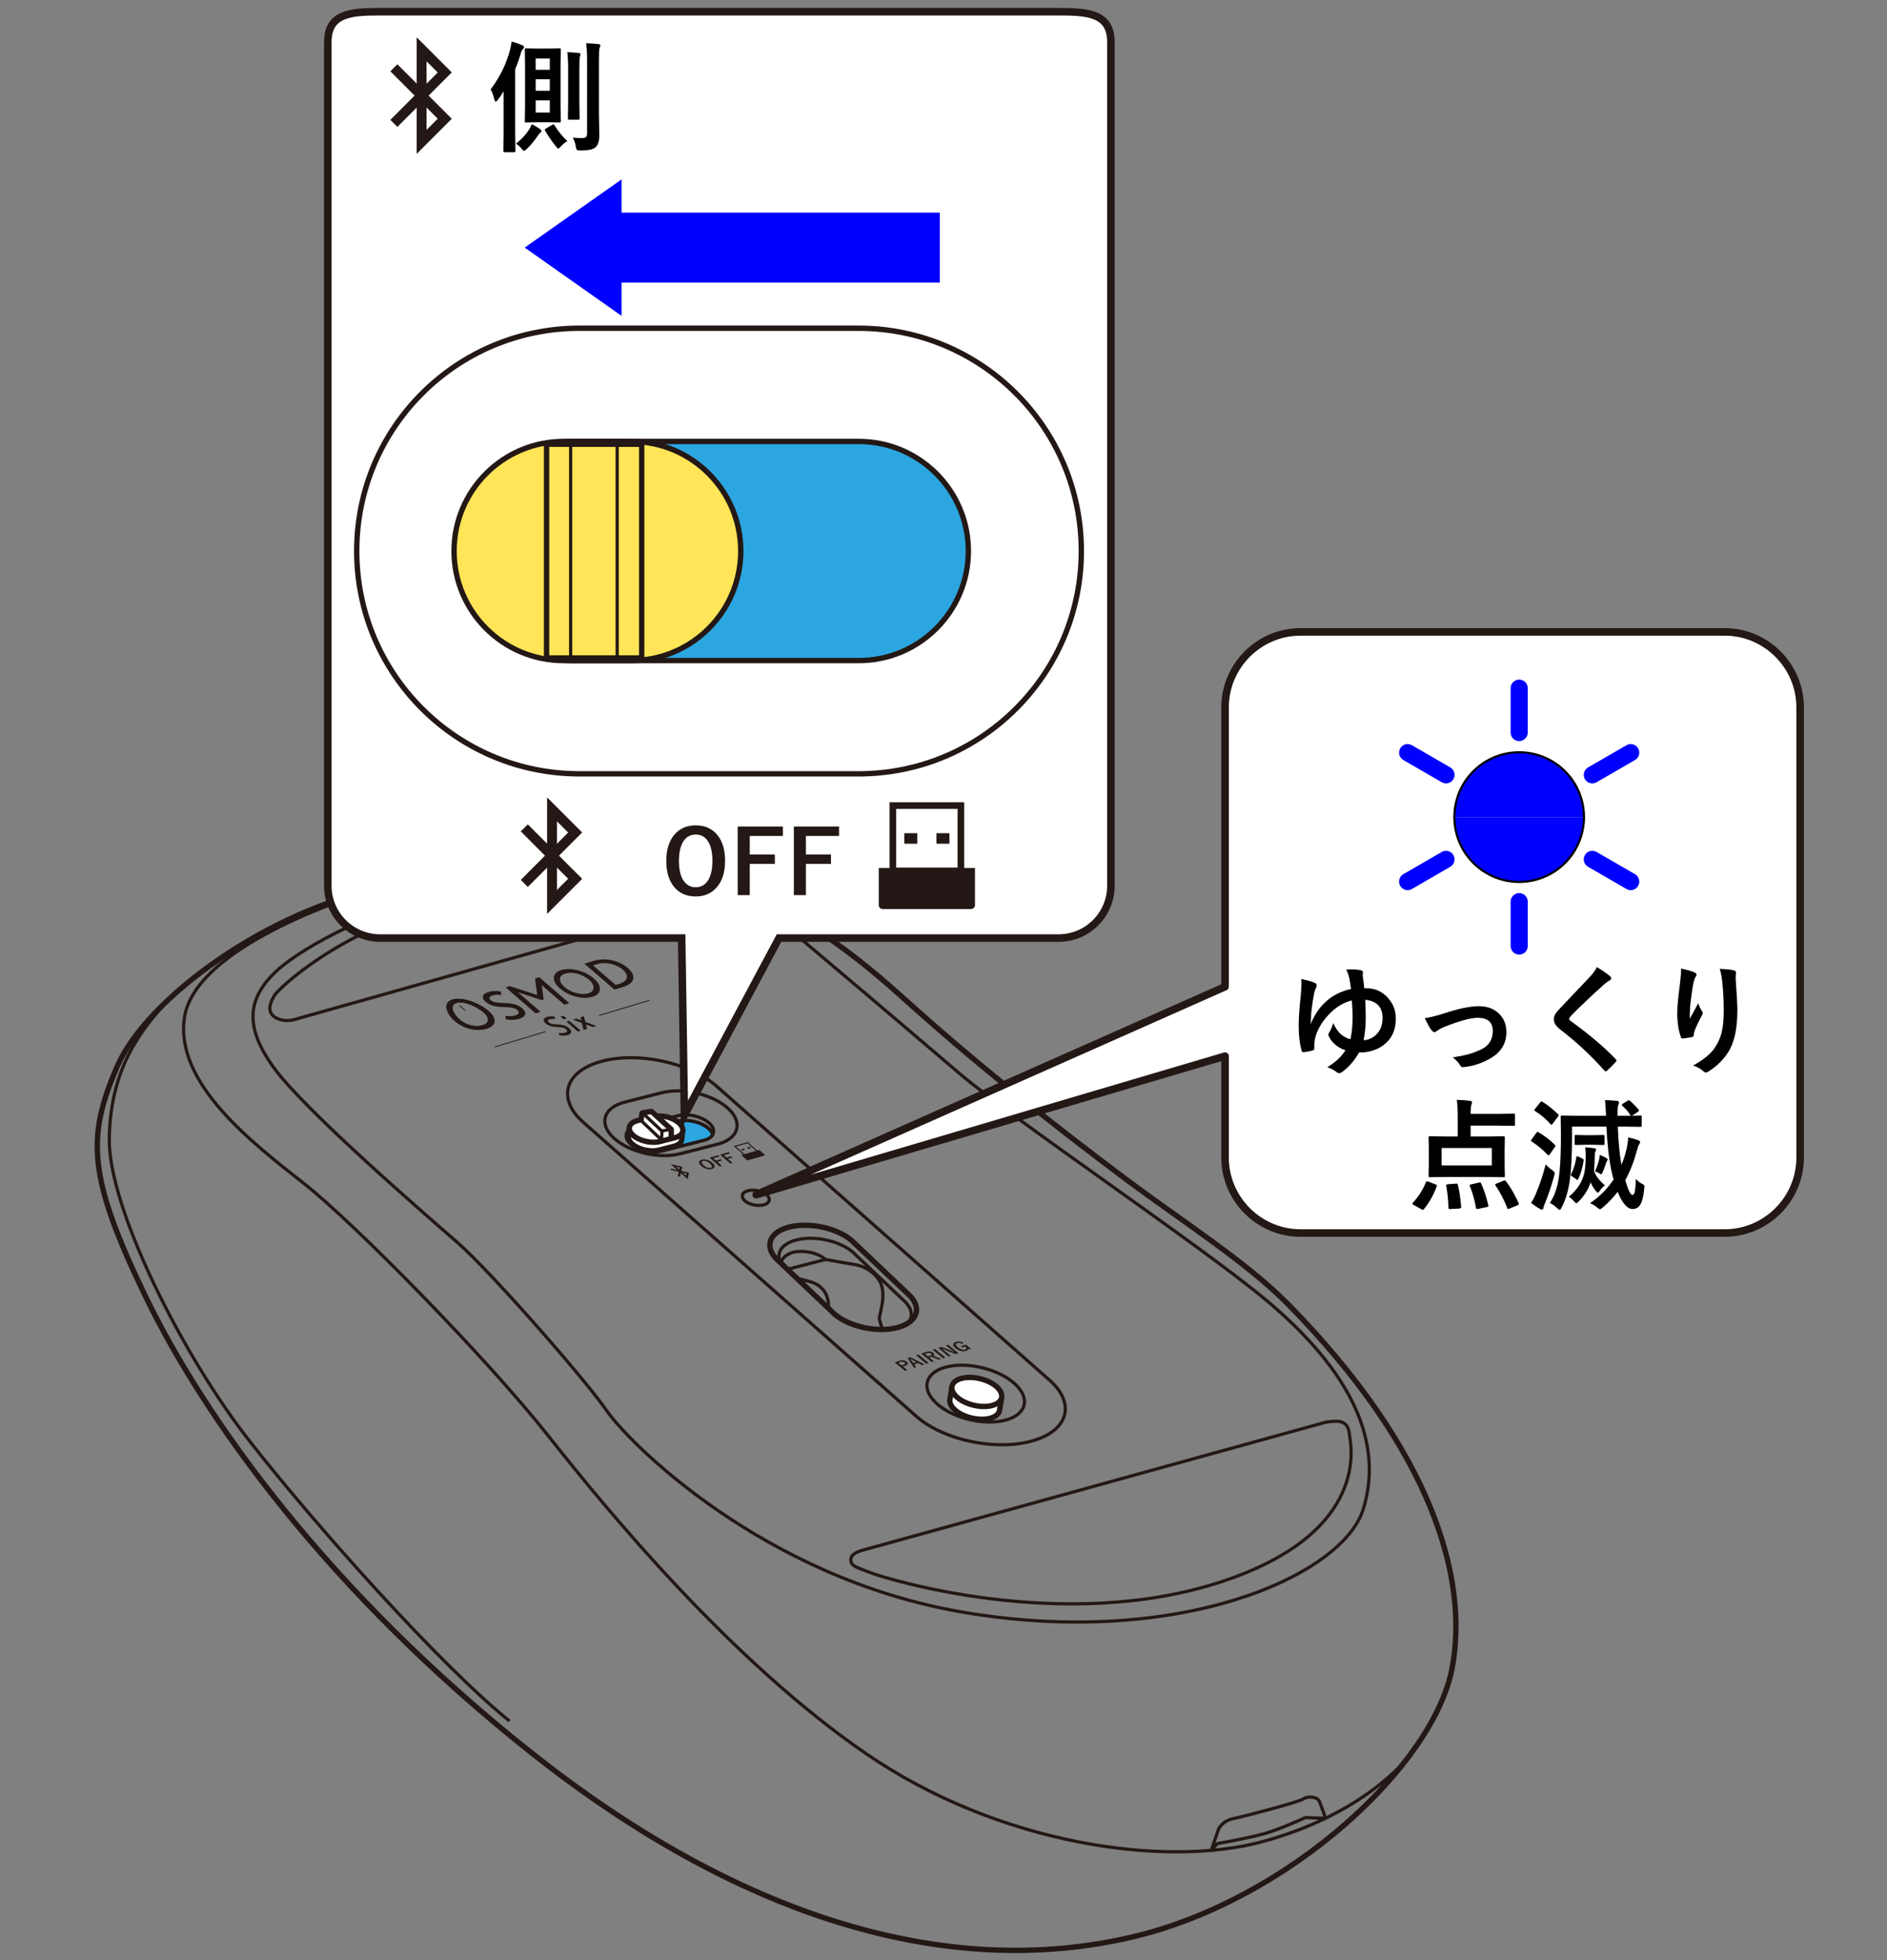 <?xml version="1.0" encoding="UTF-8"?>
<svg xmlns="http://www.w3.org/2000/svg" version="1.1" viewBox="0 0 250 259.641">
  <rect x="0" y="0" width="250" height="259.641" fill="#808080" stroke="none"/>
  <!-- Generator: Adobe Illustrator 28.6.0, SVG Export Plug-In . SVG Version: 1.2.0 Build 709)  -->
  <g>
    <g id="_レイヤー_2" data-name="レイヤー_2">
      <g>
        <g>
          <g>
            <path d="M59.956,132.38c-1.328.4-.873,1.846.287,2.849,1.198,1.036,2.883,1.425,4.198,1.029s1.461-1.337.263-2.373c-1.16-1.003-3.421-1.905-4.748-1.505ZM63.908,135.797c-.906.273-2.128-.002-3.01-.765-.871-.753-1.402-1.891-.408-2.191s2.689.487,3.56,1.241c.882.763.764,1.442-.143,1.715Z" fill="#231815"/>
            <g>
              <path d="M59.956,132.38c-1.328.4-.873,1.846.287,2.849,1.198,1.036,2.883,1.425,4.198,1.029s1.461-1.337.263-2.373c-1.16-1.003-3.421-1.905-4.748-1.505ZM63.908,135.797c-.906.273-2.128-.002-3.01-.765-.871-.753-1.402-1.891-.408-2.191s2.689.487,3.56,1.241c.882.763.764,1.442-.143,1.715Z" fill="#231815"/>
              <path d="M61.624,133.822c-.035.011-.086,0-.114-.024l-.67-.579c-.028-.024-.022-.052.013-.063s.086,0,.114.024l.67.579c.028.024.022.052-.013.063Z" fill="#231815"/>
              <path d="M65.533,138.666c-.028-.024-.022-.052.013-.063l6.606-1.99c.035-.011.086,0,.114.024s.022.052-.013.063l-6.606,1.99c-.035.011-.086,0-.114-.024Z" fill="#231815"/>
            </g>
            <g>
              <path d="M66.869,132.854c-.835-.034-1.441-.023-1.871-.395-.299-.259-.143-.49.231-.603.4-.121.72-.134,1.195-.068l-.092-.493c-.592-.076-1.151-.047-1.629.097-.859.259-.948.793-.36,1.302.757.655,1.702.662,2.673.706.606.027,1.165.075,1.502.366.376.325.221.581-.264.727-.328.099-.844.134-1.291.046l.046.475c.739.127,1.321.072,1.806-.074.8-.241,1.066-.791.352-1.408-.664-.574-1.53-.65-2.298-.679Z" fill="#231815"/>
              <path d="M78.642,127.269l-1.22.367,3.975,3.438,1.161-.35c1.639-.494,1.723-1.56.618-2.516-1.084-.937-2.901-1.431-4.534-.939ZM81.99,130.324l-.426.128-2.995-2.59.551-.166c1.148-.346,2.569.02,3.381.721.741.64.906,1.479-.51,1.906Z" fill="#231815"/>
              <path d="M71.164,131.789l-3.617-1.177-.557.168,3.975,3.438.656-.198-2.881-2.491c-.065-.057-.144-.109-.155-.118.018.007.099.04.147.051l3.024,1,.138-.041.138-.041-.255-1.835c.004-.027-.012-.079-.016-.09.011.009.063.07.128.126l2.881,2.491.656-.198-3.975-3.438-.557.168.271,2.185Z" fill="#231815"/>
              <path d="M74.37,128.48c-1.255.378-1.338,1.444-.178,2.447,1.198,1.036,3.04,1.478,4.284,1.103s1.376-1.411.178-2.447c-1.16-1.003-3.029-1.481-4.284-1.103ZM77.942,131.569c-.857.258-2.249-.065-3.131-.828-.871-.753-.847-1.516.093-1.8s2.26.075,3.131.828c.882.763.764,1.541-.093,1.799Z" fill="#231815"/>
            </g>
            <g>
              <path d="M75.223,137.087c-.299.09-.664.119-1.136.026l-.052-.314c.286.064.61.047.812-.014.299-.09.384-.257.131-.476-.227-.197-.583-.235-.966-.261-.615-.042-1.212-.058-1.722-.499-.396-.343-.367-.694.163-.853.295-.089.646-.101,1.023-.043l.083.326c-.303-.05-.504-.045-.751.029-.23.069-.318.22-.116.394.29.251.672.251,1.201.284.486.029,1.036.09,1.483.477.481.416.34.775-.153.923Z" fill="#231815"/>
              <path d="M74.682,135.012l-.422-.365.384-.116.422.365-.384.116ZM76.557,136.633l-1.526-1.32.384-.116,1.526,1.32-.384.116Z" fill="#231815"/>
              <path d="M78.549,136.033l-.79-.292c-.054-.018-.126-.048-.137-.053,0,.004.027.056.028.086l.124.493-.469.141-.218-.914-1.191-.441.469-.141.515.191c.05.019.133.054.133.054,0,0-.023-.057-.028-.09l-.079-.318.457-.138.182.737,1.474.544-.469.141Z" fill="#231815"/>
            </g>
          </g>
          <path d="M86.074,132.478c-.028-.024-.079-.035-.114-.024l-6.606,1.99c-.035.011-.041.039-.013.063s.079.035.114.024l6.606-1.99c.035-.011.041-.039.013-.063Z" fill="#231815"/>
        </g>
        <g>
          <path d="M118.536,180.443l.594-.196c.4-.132.731-.091.992.123.136.112.18.216.131.313-.044.086-.16.16-.346.221l-.284.094.575.471-.292.097-1.37-1.123ZM119.007,180.492l.438.359.275-.091c.221-.073.257-.17.109-.292-.144-.118-.322-.141-.536-.071l-.286.094Z" fill="#231815"/>
          <path d="M120.599,179.761l1.888.951-.306.101-.546-.283-.516.171.258.378-.277.092-.854-1.293.353-.117ZM121.407,180.403l-.376-.195c-.052-.028-.197-.109-.437-.244l-.019.006c.092.117.17.22.232.309l.188.259.412-.136Z" fill="#231815"/>
          <path d="M121.663,179.409l1.37,1.123-.295.098-1.37-1.123.295-.098Z" fill="#231815"/>
          <path d="M122.066,179.277l.604-.2c.397-.131.72-.095.968.108.091.075.135.148.132.22-.002.063-.041.122-.117.175l1.038.404-.314.104-.955-.391-.074.027-.238.079.612.502-.286.094-1.37-1.123ZM122.53,179.328l.403.33.293-.097c.219-.072.261-.165.124-.277-.132-.108-.303-.127-.514-.057l-.306.101Z" fill="#231815"/>
          <path d="M123.877,178.678l1.37,1.123-.295.098-1.37-1.123.295-.098Z" fill="#231815"/>
          <path d="M125.595,178.111l1.37,1.123-.358.118-1.113-.444c-.239-.096-.471-.193-.694-.291l-.03.01c.162.121.332.255.51.401l.664.544-.269.089-1.37-1.123.44-.145.956.382c.241.099.472.203.693.311l.03-.01c-.2-.148-.375-.283-.523-.404l-.575-.471.269-.089Z" fill="#231815"/>
          <path d="M127.664,177.862l-.229.139c-.225-.135-.432-.171-.622-.108-.141.046-.199.123-.174.23.023.097.114.212.274.343.182.149.362.247.54.294.15.039.286.038.408-.002.221-.073.222-.216.003-.429l-.393.13-.184-.151.666-.22.722.591-.195.064-.232-.152c.029.076.019.144-.029.204-.042.051-.11.092-.205.123-.229.076-.476.077-.741.005-.239-.065-.462-.182-.67-.353-.237-.195-.343-.37-.318-.526.022-.132.135-.232.339-.299.182-.06.372-.075.569-.045.164.025.32.08.47.163Z" fill="#231815"/>
        </g>
        <path d="M51.015,117.498c-15.523,3.007-31.63,14.772-35.515,23.812-3.982,9.265-3.909,14.461,3.738,30.314,7.802,16.173,24.316,39.285,51.273,60.612,26.701,21.124,54.312,30.271,79.599,24.292,20.626-4.877,39.846-22.678,42.279-35.609,2.264-12.036-2.868-28.947-21.674-48.111-5.48-5.584-13.968-10.97-21.344-16.476-10.767-8.036-20.844-16.154-29.626-24.083-16.879-15.239-31.687-21.927-68.73-14.751Z" fill="none" stroke="#231815" stroke-linejoin="round" stroke-width=".709"/>
        <path d="M22.54,132.195c-4.09,4.362-7.918,9.481-8.062,18.607-.144,9.126,9.663,28.699,18.604,40.092,8.941,11.393,25.307,29.726,34.423,37.055" fill="none" stroke="#231815" stroke-linejoin="round" stroke-width=".425"/>
        <path d="M49.999,117.71c-6.463,1.871-24.319,8.355-25.571,17.113-1.251,8.759,9.116,16.623,15.908,21.986,6.792,5.362,24.309,23.237,32.353,33.425,8.044,10.188,24.309,29.85,42.005,42.005,17.696,12.155,39.73,15.142,52.498,11.702,13.241-3.567,19-10.638,19.715-11.639" fill="none" stroke="#231815" stroke-linejoin="round" stroke-width=".425"/>
        <path d="M160.471,245.082l.979-2.833s.484-1.088,1.995-1.391,8.646-2.177,9.25-2.6,1.814-.242,2.056.242.861,2.33.861,2.33l-2.674-.093s-3.265,1.512-5.381,2.116c-2.116.605-6.288,1.33-6.288,1.33l-.797.899Z" fill="none" stroke="#231815" stroke-linejoin="round" stroke-width=".425"/>
        <path d="M59.015,118.2c-8.542,1.929-18.649,6.911-22.433,10.457-3.866,3.623-4.235,7.454-.167,12.94,4.21,5.676,19.884,19.221,24.178,22.958,4.322,3.762,16.921,18.113,19.781,22.284,2.86,4.171,20.689,22.184,47.189,26.693,28.718,4.886,50.287-4.886,53.028-13.585,2.741-8.699-1.311-18.113-12.87-27.765-8.763-7.317-33.247-23.714-40.635-30.029-7.388-6.316-19.128-16.251-22.76-19.304-4.638-3.898-12.373-7.404-27.621-6.766-5.028.211-10.765.554-17.691,2.118Z" fill="none" stroke="#231815" stroke-linejoin="round" stroke-width=".425"/>
        <path d="M38.817,135.091l53.59-15.09s.917-.179.917-1.007c0-.544-.492-1.007-2.17-1.297s-19.359-1.553-32.408,1.932c-14.206,3.795-21.896,11.44-22.343,12.155s-1.162,2.056-.089,2.86,2.502.447,2.502.447Z" fill="none" stroke="#231815" stroke-linejoin="round" stroke-width=".425"/>
        <path d="M114.337,205.308l61.25-16.921s1.592-.308,2.205-.027c.753.346.904.817,1.023,1.889s2.819,12.706-16.932,19.23c-21.075,6.962-44.805-.477-46.593-1.192s-2.455-.81-2.558-1.552c-.096-.695.492-1.119,1.605-1.427Z" fill="none" stroke="#231815" stroke-linejoin="round" stroke-width=".425"/>
        <path d="M121.513,187.69l-44.128-38.948c-3.616-3.099-2.652-6.756,2.143-8.125h0c4.794-1.369,11.676.047,15.292,3.146l44.128,38.948c3.616,3.099,2.652,6.756-2.143,8.125h0c-4.794,1.369-11.676-.047-15.292-3.146Z" fill="none" stroke="#231815" stroke-linejoin="round" stroke-width=".425"/>
        <path d="M110.575,174.061l-7.375-7c-1.999-1.714-1.466-3.735,1.185-4.492h0c2.651-.757,6.455.026,8.454,1.739l7.375,7c1.999,1.714,1.466,3.735-1.185,4.492h0c-2.651.757-6.455-.026-8.454-1.739Z" fill="none" stroke="#231815" stroke-linejoin="round" stroke-width=".709"/>
        <path d="M103.414,167.267c-.625-1.243.079-2.464,1.939-2.995h0c2.392-.683,5.826.023,7.63,1.57l6.656,6.318c1.242,1.065,1.401,2.261.599,3.126" fill="none" stroke="#231815" stroke-linejoin="round" stroke-width=".425"/>
        <path d="M98.699,159.058h0c-.594-.509-.435-1.109.352-1.334h0c.787-.225,1.917.008,2.511.517h0c.594.509.435,1.109-.352,1.334h0c-.787.225-1.917-.008-2.511-.517Z" fill="none" stroke="#231815" stroke-linejoin="round" stroke-width=".425"/>
        <path d="M123.992,185.799h0c-2.06-1.959-1.373-4.11,1.528-4.778h0c2.901-.668,6.96.388,9.02,2.347h0c2.06,1.959,1.373,4.11-1.528,4.778h0c-2.901.668-6.96-.388-9.02-2.347Z" fill="none" stroke="#231815" stroke-linejoin="round" stroke-width=".425"/>
        <path d="M132.712,185.044l-.29,1.787c-.114.476-.581.867-1.364,1.047h0c-1.485.342-3.563-.199-4.618-1.202h0c-.515-.49-.695-1.003-.571-1.439l.266-1.664" fill="#fff" stroke="#231815" stroke-linejoin="round" stroke-width=".709"/>
        <path d="M126.712,184.984h0c-1.055-1.003-.703-2.104.782-2.446h0c1.485-.342,3.563.199,4.618,1.202h0c1.055,1.003.703,2.104-.782,2.446h0c-1.485.342-3.563-.199-4.618-1.202Z" fill="#fff" stroke="#231815" stroke-linejoin="round" stroke-width=".709"/>
        <path d="M104.506,168.07l4.856-1.251,4.034.705c1.73.354,2.729,1.41,3.175,2.214s.506,1.966.268,3.158l-.357,1.758.387,1.341" fill="none" stroke="#231815" stroke-linejoin="round" stroke-width=".425"/>
        <path d="M105.535,169.277l1.831.491c1.996.566,2.541,2.324,2.358,3.486" fill="none" stroke="#231815" stroke-linejoin="round" stroke-width=".425"/>
        <path d="M109.362,166.818c-1.195-1.092-3.366-1.221-4.29-.953s-1.519.864-1.549,1.281" fill="none" stroke="#231815" stroke-linejoin="round" stroke-width=".425"/>
        <path d="M83.503,151.432h0c-.955-.894-.637-1.902.707-2.241l5.607-1.418c1.344-.339,3.225.115,4.18,1.008h0c.955.894.637,1.902-.707,2.241l-5.607,1.418c-1.344.339-3.225-.115-4.18-1.008Z" fill="none" stroke="#231815" stroke-linejoin="round" stroke-width=".425"/>
        <path d="M84.176,149.944l5.607-1.418c1.344-.339,3.225.115,4.18,1.008h0c.263.247.43.502.505.749" fill="none" stroke="#231815" stroke-linejoin="round" stroke-width=".425"/>
        <path d="M81.286,150.698h0c-2.011-1.881-1.341-4.005,1.488-4.719l4.924-1.255c2.829-.714,6.789.241,8.8,2.123h0c2.011,1.881,1.341,4.005-1.488,4.719l-4.924,1.255c-2.829.714-6.789-.241-8.8-2.123Z" fill="none" stroke="#231815" stroke-linejoin="round" stroke-width=".425"/>
        <path d="M87.667,152.441l5.607-1.418c.606-.153.99-.445,1.156-.798l-.098-.185c-.091-.169-.225-.34-.403-.506h0c-.955-.894-2.836-1.347-4.18-1.008l-5.607,1.418c-.587.148-.972.426-1.147.764.078.24.236.487.491.726.955.894,2.836,1.347,4.18,1.008Z" fill="#2ca6e0" stroke="#231815" stroke-linejoin="round" stroke-width=".425"/>
        <g>
          <path d="M90.456,149.52l-.116,1.262c.019.463-.356.867-1.072,1.048l-1.994.508c-1.146.289-2.75-.098-3.564-.86h0c-.326-.305-.478-.626-.47-.92l.164-1.342" fill="#fff" stroke="#231815" stroke-linejoin="round" stroke-width=".709"/>
          <path d="M87.017,147.832c1.086-.109,2.272.281,2.985.948h0c.814.762.543,1.622-.603,1.911l-1.994.508c-1.146.289-2.75-.098-3.564-.86h0c-.814-.762-.543-1.622.603-1.911l.494-.126.13-.89,1.229-.207.72.626Z" fill="#fff" stroke="#231815" stroke-linejoin="round" stroke-width=".709"/>
          <polyline points="87.022 147.858 88.927 149.582 88.922 150.812" fill="none" stroke="#231815" stroke-linejoin="round" stroke-width=".709"/>
          <polyline points="84.843 148.326 87.644 150.992 87.699 149.819 85.103 147.383" fill="none" stroke="#231815" stroke-linejoin="round" stroke-width=".425"/>
          <line x1="87.674" y1="149.809" x2="88.889" y2="149.555" fill="none" stroke="#231815" stroke-linejoin="round" stroke-width=".425"/>
        </g>
        <g>
          <g id="Bug">
            <path id="Bug-2" data-name="Bug" d="M89.555,154.522l.494.112-.061.271-.432-.383h0ZM90.878,155.696l.062-.272-.493-.112.432.383h0ZM89.92,155.194l-1.069-.243.039-.17.851.193-.892-.792,1.546.35-.127.562,1.021.231-.193.85-.892-.792-.106.468-.309-.07.132-.588h0Z" fill="#231815" fill-rule="evenodd"/>
          </g>
          <g>
            <path d="M100.332,152.388l-1.266-1.123-1.851.532,1.266,1.123-.267.077.721.639c.039.035.117.05.173.034l2.18-.627c.056-.016.07-.058.03-.093l-.721-.639-.267.077ZM97.508,151.863l1.521-.437,1.132,1.004-1.521.437-1.132-1.004Z" fill="#231815"/>
            <polygon points="98.38 152.4 98.703 152.307 98.5 152.127 98.177 152.22 98.38 152.4" fill="#231815"/>
            <polygon points="99.176 152.171 99.498 152.079 99.295 151.899 98.973 151.991 99.176 152.171" fill="#231815"/>
          </g>
          <g>
            <path d="M92.961,153.61c.237-.068.488-.061.754.02.237.073.457.199.657.377.23.204.331.383.302.536-.023.13-.138.225-.344.284-.237.068-.489.061-.754-.021-.237-.073-.456-.199-.657-.376-.23-.204-.331-.383-.302-.537.024-.13.139-.224.344-.283ZM93.138,153.768c-.138.04-.195.112-.172.219.021.098.109.215.264.352.176.156.351.261.527.315.146.045.278.05.397.016.137-.039.193-.112.169-.219-.022-.097-.11-.214-.264-.351-.177-.157-.352-.262-.526-.316-.145-.045-.277-.05-.396-.016Z" fill="#231815"/>
            <path d="M95.145,153.009l.182.162-.822.236.356.316.622-.179.182.162-.622.179.602.534-.298.086-1.323-1.174,1.12-.322Z" fill="#231815"/>
            <path d="M96.535,152.609l.182.162-.822.236.356.316.622-.179.182.162-.622.179.602.534-.298.086-1.323-1.174,1.12-.322Z" fill="#231815"/>
          </g>
        </g>
      </g>
    </g>
    <g id="_レイヤー_1" data-name="レイヤー_1">
      <path d="M228.492,83.694h-56.19c-5.5,0-10,4.5-10,10v36.996l-62.121,27.551,62.121-18.36v13.432c0,5.5,4.5,10,10,10h56.19c5.5,0,10-4.5,10-10v-59.619c0-5.5-4.5-10-10-10Z" fill="#fff" stroke="#231815" stroke-linecap="round" stroke-linejoin="round"/>
      <path d="M140.245,1.551H50.364c-3.83,0-6.934.183-6.934,4.01v79.239s0,21.46,0,21.46v11.057c0,3.825,3.105,6.928,6.934,6.928h39.948s.365,23.466.365,23.466l12.53-23.466h37.038c3.83,0,6.934-3.102,6.934-6.928V5.561c0-3.827-3.105-4.01-6.934-4.01Z" fill="#fff" stroke="#231815" stroke-miterlimit="10"/>
      <polygon points="69.515 32.794 82.349 41.838 82.349 37.432 124.513 37.432 124.513 28.157 82.349 28.157 82.349 23.759 69.515 32.794" fill="blue"/>
      <path d="M64.999,11.841c1.219-1.604,2.083-3.37,2.594-5.297.088-.401.151-.747.188-1.039.484.125.95.284,1.398.477.172.089.258.18.258.273,0,.062-.06.154-.18.273-.109.109-.206.328-.289.656-.208.693-.448,1.365-.719,2.016v8.352l.031,2.43c0,.083-.011.135-.031.156-.021.016-.068.023-.141.023h-1.258c-.104,0-.156-.06-.156-.18l.031-2.43v-5.469c-.24.401-.495.784-.766,1.148-.115.151-.206.227-.273.227-.078,0-.144-.096-.195-.289-.146-.599-.31-1.042-.492-1.328ZM70.452,16.45c.344.162.706.375,1.086.641.13.083.195.172.195.266,0,.068-.042.138-.125.211-.125.089-.242.222-.352.398-.479.708-.972,1.299-1.477,1.773-.177.161-.294.242-.352.242-.068,0-.18-.102-.336-.305-.188-.229-.427-.448-.719-.656.739-.583,1.331-1.227,1.773-1.93.088-.135.19-.349.305-.641ZM72.694,6.435l1.422-.031c.088,0,.141.011.156.031.016.021.023.068.023.141l-.031,2.133v5.211l.031,2.125c0,.083-.009.134-.027.152-.019.019-.069.027-.152.027l-1.422-.031h-1.562l-1.422.031c-.089,0-.141-.01-.156-.031-.016-.021-.023-.07-.023-.148l.031-2.125v-5.211l-.031-2.133c0-.083.01-.133.031-.148.021-.016.07-.023.148-.023l1.422.031h1.562ZM70.967,7.747v1.5h1.875v-1.5h-1.875ZM70.967,12.028h1.875v-1.531h-1.875v1.531ZM72.842,14.911v-1.617h-1.875v1.617h1.875ZM73.459,16.591c.51.828,1.083,1.526,1.719,2.094-.271.141-.56.375-.867.703-.177.192-.294.289-.352.289-.058,0-.164-.102-.32-.305-.558-.692-1.034-1.385-1.43-2.078-.026-.047-.039-.083-.039-.109,0-.047.062-.106.188-.18l.781-.461c.088-.052.151-.078.188-.078.047,0,.091.042.133.125ZM75.163,6.911c.526.021,1.034.058,1.523.109.151.016.227.076.227.18,0,.011-.031.128-.094.352-.042.151-.062.722-.062,1.711v4.336l.031,2.078c0,.083-.009.134-.027.152-.019.019-.066.027-.145.027h-1.188c-.089,0-.144-.01-.164-.031-.016-.021-.023-.07-.023-.148l.031-2.078v-4.32c0-.995-.037-1.784-.109-2.367ZM75.874,18.239c.521.031.948.047,1.281.047.239,0,.403-.047.492-.141.088-.088.133-.245.133-.469V7.997c0-.953-.042-1.711-.125-2.273.521.016,1.07.055,1.648.117.161.016.242.073.242.172,0,.052-.039.164-.117.336-.052.162-.078.701-.078,1.617v6.82l.047,3.195c0,.781-.198,1.315-.594,1.602-.323.234-.958.352-1.906.352-.266,0-.422-.026-.469-.078-.047-.042-.094-.18-.141-.414-.058-.448-.195-.849-.414-1.203Z"/>
      <g>
        <g id="ARC">
          <path d="M209.854,108.225c0-4.742-3.844-8.586-8.586-8.586s-8.586,3.844-8.586,8.586" fill="blue" stroke="#040000" stroke-linecap="round" stroke-linejoin="round" stroke-width=".283"/>
        </g>
        <g id="ARC-2" data-name="ARC">
          <path d="M192.682,108.225c0,4.742,3.844,8.586,8.586,8.586s8.586-3.844,8.586-8.586" fill="blue" stroke="#040000" stroke-linecap="round" stroke-linejoin="round" stroke-width=".283"/>
        </g>
      </g>
      <g>
        <path d="M178.988,130.996c-.058-.479-.133-.966-.227-1.461-.125-.495-.263-.862-.414-1.102.292-.026.56-.039.805-.039.354,0,.706.031,1.055.094.245.042.367.144.367.305l-.039.375v.055c.099.641.169,1.195.211,1.664h.258c1.167,0,2.136.438,2.906,1.312.677.761,1.016,1.667,1.016,2.719,0,1.526-.55,2.698-1.648,3.516-.406.312-.894.555-1.461.727-.5.156-.989.234-1.469.234h-.289c-.62,1.099-1.372,1.963-2.258,2.594-.141.104-.269.156-.383.156-.099,0-.206-.047-.32-.141-.401-.302-.817-.521-1.25-.656,1.062-.635,1.864-1.383,2.406-2.242-.552-.182-1.016-.442-1.391-.781-.37-.333-.644-.695-.82-1.086-.042-.109-.062-.18-.062-.211,0-.057.036-.143.109-.258.224-.354.406-.776.547-1.266.292.651.628,1.144,1.008,1.477.422.349.844.568,1.266.656.192-.817.289-1.805.289-2.961,0-.646-.034-1.367-.102-2.164-.984.219-1.933.769-2.844,1.648-.864.865-1.479,1.784-1.844,2.758-.192.531-.289,1.05-.289,1.555,0,.136.005.266.016.391.011.146-.091.242-.305.289-.146.052-.519.123-1.117.211-.161,0-.258-.086-.289-.258-.245-.922-.367-1.981-.367-3.18,0-1.031.091-2.388.273-4.07.062-.745.094-1.255.094-1.531,0-.312-.016-.531-.047-.656.896.177,1.508.352,1.836.523.151.058.227.159.227.305,0,.062-.021.159-.062.289-.114.208-.195.417-.242.625-.161.802-.289,1.602-.383,2.398-.052.589-.089,1.203-.109,1.844.516-1.266,1.188-2.263,2.016-2.992.933-.844,2.042-1.398,3.328-1.664ZM180.652,137.777c.516-.021.989-.195,1.422-.523.729-.557,1.094-1.364,1.094-2.422,0-1.448-.766-2.252-2.297-2.414.047,1,.07,1.779.07,2.336,0,1.12-.097,2.128-.289,3.023Z"/>
        <path d="M188.762,134.863c.708-.109,1.539-.315,2.492-.617,1.958-.651,3.516-.977,4.672-.977s2.083.362,2.766,1.086c.589.625.883,1.404.883,2.336,0,1.573-.763,2.769-2.289,3.586-1.042.578-2.144.93-3.305,1.055-.062.01-.117.016-.164.016-.156,0-.278-.081-.367-.242-.203-.364-.528-.716-.977-1.055.901-.141,1.625-.289,2.172-.445s1.109-.375,1.688-.656c.958-.505,1.438-1.299,1.438-2.383,0-1.172-.661-1.758-1.984-1.758-.958,0-2.469.414-4.531,1.242-.359.162-.656.328-.891.5-.125.104-.231.156-.32.156-.12,0-.258-.096-.414-.289-.192-.239-.481-.758-.867-1.555Z"/>
        <path d="M211.566,128.098c.734.433,1.323.839,1.766,1.219.083.068.125.151.125.25,0,.141-.075.242-.227.305-.25.13-.505.318-.766.562-1.755,1.573-3.211,2.958-4.367,4.156-.141.172-.211.289-.211.352,0,.083.07.18.211.289,2.448,1.771,4.433,3.451,5.953,5.039.073.094.109.164.109.211,0,.052-.036.115-.109.188-.427.463-.797.833-1.109,1.109-.099.083-.172.125-.219.125s-.112-.047-.195-.141c-1.786-2.005-3.727-3.807-5.82-5.406-.567-.432-.852-.883-.852-1.352,0-.255.078-.502.234-.742.099-.156.281-.377.547-.664.411-.438,1.133-1.198,2.164-2.281.797-.828,1.433-1.5,1.906-2.016.396-.427.683-.828.859-1.203Z"/>
        <path d="M222.723,128.293c.786.156,1.367.32,1.742.492.203.078.305.185.305.32,0,.083-.036.169-.109.258-.099.115-.195.365-.289.75-.146.703-.294,1.722-.445,3.055-.042.703-.062,1.156-.062,1.359,0,.141.003.276.008.406.386-.688.758-1.372,1.117-2.055.12.391.286.737.5,1.039.062.078.094.164.094.258,0,.109-.052.242-.156.398-.5.953-.815,1.636-.945,2.047-.036.109-.065.271-.086.484,0,.136-.067.219-.203.25-.198.052-.625.117-1.281.195-.104.016-.18-.055-.227-.211-.317-.859-.477-1.94-.477-3.242,0-.688.128-2.016.383-3.984.089-.745.133-1.352.133-1.82ZM227.84,128.324c.901.042,1.511.104,1.828.188.219.058.328.156.328.297,0,.037-.003.083-.008.141-.026.146-.039.391-.039.734.151,2.016.227,3.391.227,4.125,0,2.448-.406,4.3-1.219,5.555-.625,1-1.505,1.859-2.641,2.578-.104.073-.211.109-.32.109-.104,0-.216-.06-.336-.18-.401-.349-.854-.594-1.359-.734,1.266-.703,2.175-1.417,2.727-2.141.511-.698.864-1.445,1.062-2.242.188-.755.281-1.711.281-2.867,0-1.375-.065-2.648-.195-3.82-.067-.667-.18-1.247-.336-1.742Z"/>
        <path d="M188.91,156.598c.031-.094.073-.141.125-.141.036,0,.106.019.211.055l.922.352c.136.058.203.109.203.156,0,.021-.008.055-.023.102-.401,1.115-.961,2.117-1.68,3.008-.047.073-.097.109-.148.109-.058,0-.125-.026-.203-.078l-1.008-.555c-.125-.073-.188-.133-.188-.18,0-.031.023-.073.07-.125.75-.817,1.323-1.719,1.719-2.703ZM193.004,145.676c.739.021,1.331.065,1.773.133.161.016.242.068.242.156,0,.099-.021.206-.062.32-.078.151-.117.526-.117,1.125v.125h3.617l2.086-.031c.083,0,.133.011.148.031.016.021.023.07.023.148v1.281c0,.104-.058.156-.172.156l-2.086-.031h-3.617v1.438h2.133l2.219-.031c.12,0,.18.052.18.156l-.031,1.445v2.219l.031,1.422c0,.083-.009.134-.027.152-.019.019-.069.027-.152.027l-2.219-.031h-5.312l-2.219.031c-.089,0-.141-.01-.156-.031-.016-.021-.023-.07-.023-.148l.031-1.422v-2.219l-.031-1.445c0-.104.06-.156.18-.156l2.219.031h1.469v-2.781c0-.734-.042-1.424-.125-2.07ZM190.988,152.051v2.312h6.656v-2.312h-6.656ZM192.871,156.77c.052-.005.086-.008.102-.008.094,0,.151.06.172.18.192.74.339,1.701.438,2.883v.062c0,.109-.075.169-.227.18l-1.188.062c-.042.005-.078.008-.109.008-.109,0-.164-.055-.164-.164-.016-.969-.112-1.935-.289-2.898-.005-.031-.008-.057-.008-.078,0-.083.078-.133.234-.148l1.039-.078ZM196.238,156.77c.386.859.698,1.81.938,2.852.011.047.016.081.016.102,0,.067-.067.117-.203.148l-1.141.242c-.083.01-.138.016-.164.016-.073,0-.12-.05-.141-.148-.161-.989-.433-1.953-.812-2.891-.021-.047-.031-.081-.031-.102,0-.052.075-.094.227-.125l1.023-.234c.058-.016.102-.023.133-.023.058,0,.109.055.156.164ZM199.512,156.449c.609.787,1.169,1.753,1.68,2.898.026.057.039.099.039.125,0,.052-.06.106-.18.164l-1.07.445c-.104.031-.167.047-.188.047-.042,0-.075-.037-.102-.109-.37-.995-.888-1.997-1.555-3.008-.031-.042-.047-.078-.047-.109,0-.047.065-.096.195-.148l.875-.352c.104-.042.172-.062.203-.062.047,0,.097.037.148.109Z"/>
        <path d="M203.84,149.973c.808.474,1.523,1.023,2.148,1.648.062.062.094.109.094.141,0,.037-.034.097-.102.18l-.656.953c-.052.083-.104.125-.156.125-.036,0-.081-.023-.133-.07-.589-.641-1.292-1.224-2.109-1.75-.067-.047-.102-.086-.102-.117s.034-.094.102-.188l.609-.844c.062-.088.117-.133.164-.133.031,0,.078.019.141.055ZM202.848,159.301c.229-.338.438-.729.625-1.172.521-1.224.958-2.531,1.312-3.922.177.229.448.477.812.742.25.172.375.315.375.43,0,.052-.023.175-.07.367-.333,1.234-.737,2.44-1.211,3.617-.125.281-.195.487-.211.617-.021.151-.081.227-.18.227-.094,0-.183-.026-.266-.078-.401-.224-.797-.5-1.188-.828ZM204.363,145.942c.683.417,1.367.958,2.055,1.625.062.052.094.097.094.133,0,.047-.036.115-.109.203l-.695.93c-.062.099-.12.148-.172.148-.036,0-.078-.031-.125-.094-.604-.682-1.278-1.255-2.023-1.719-.073-.042-.109-.083-.109-.125,0-.036.031-.096.094-.18l.672-.844c.078-.088.141-.133.188-.133.031,0,.075.019.133.055ZM215.949,145.809c.396.333.769.714,1.117,1.141.052.062.078.109.078.141,0,.047-.052.107-.156.18l-.656.43-.125.078,1.133-.031c.078,0,.125.011.141.031.016.026.023.078.023.156v1.141c0,.115-.055.172-.164.172l-2.219-.031h-.789c.083,2.021.245,3.706.484,5.055.25-.573.469-1.234.656-1.984.146-.646.224-1.195.234-1.648.489.109.922.232,1.297.367.192.068.289.154.289.258,0,.089-.042.19-.125.305-.094.12-.2.414-.32.883-.38,1.417-.888,2.706-1.523,3.867.38,1.302.695,1.953.945,1.953.161,0,.276-.192.344-.578.047-.292.089-.812.125-1.562.208.255.453.464.734.625.177.089.284.151.32.188.047.047.07.117.07.211,0,.037-.008.128-.023.273-.104,1.078-.3,1.817-.586,2.219-.229.323-.552.484-.969.484-.688,0-1.344-.758-1.969-2.273-.589.766-1.25,1.458-1.984,2.078-.183.151-.3.227-.352.227-.062,0-.19-.081-.383-.242-.297-.245-.612-.433-.945-.562,1.271-.864,2.312-1.909,3.125-3.133-.484-1.672-.8-4.008-.945-7.008h-4.562v1.07c0,2.448-.081,4.305-.242,5.57-.161,1.589-.544,2.953-1.148,4.094-.094.192-.18.289-.258.289-.058,0-.169-.076-.336-.227-.266-.281-.586-.511-.961-.688.688-.969,1.12-2.354,1.297-4.156.12-1.188.18-2.815.18-4.883l-.031-2.344c0-.094.011-.151.031-.172.021-.016.07-.023.148-.023l2.25.031h3.586c-.058-1.083-.106-1.776-.148-2.078.526.016,1.06.052,1.602.109.172.037.258.102.258.195s-.031.216-.094.367c-.067.141-.102.534-.102,1.18v.227h1.781c-.036-.016-.07-.052-.102-.109-.266-.432-.612-.833-1.039-1.203-.058-.042-.086-.081-.086-.117,0-.047.044-.099.133-.156l.641-.398c.078-.047.136-.07.172-.07s.086.029.148.086ZM207.855,158.496c.958-.776,1.604-1.692,1.938-2.75.192-.578.289-1.442.289-2.594,0-.542-.023-.94-.07-1.195.411.026.817.068,1.219.125.151.031.227.091.227.18,0,.042-.031.125-.094.25-.058.109-.086.344-.086.703,0,.526-.031,1.156-.094,1.891.219.63.698,1.261,1.438,1.891-.286.229-.511.469-.672.719-.109.172-.195.258-.258.258-.047,0-.136-.075-.266-.227-.281-.344-.511-.727-.688-1.148-.312.938-.841,1.784-1.586,2.539-.151.151-.253.227-.305.227-.062,0-.175-.097-.336-.289-.208-.234-.427-.427-.656-.578ZM209.09,153.184l.555.273c.114.052.172.117.172.195,0,.021-.005.058-.016.109-.136.88-.37,1.685-.703,2.414-.031.073-.06.109-.086.109s-.086-.031-.18-.094l-.594-.414c-.089-.057-.133-.112-.133-.164,0-.031.023-.088.07-.172.312-.588.536-1.307.672-2.156.016-.099.044-.148.086-.148.026,0,.078.016.156.047ZM212.402,150.324c.083,0,.133.011.148.031.016.021.023.068.023.141v.977c0,.089-.011.141-.031.156s-.067.023-.141.023l-1.383-.031h-.844l-1.375.031c-.083,0-.136-.01-.156-.031-.016-.021-.023-.07-.023-.148v-.977c0-.083.011-.133.031-.148s.07-.023.148-.023l1.375.031h.844l1.383-.031ZM211.949,152.965c.364.146.669.294.914.445.083.052.125.109.125.172,0,.068-.026.128-.078.18-.031.021-.091.164-.18.43-.136.443-.289.839-.461,1.188-.047.104-.094.156-.141.156-.052,0-.117-.031-.195-.094-.177-.125-.386-.221-.625-.289.203-.438.38-.932.531-1.484.058-.224.094-.458.109-.703Z"/>
      </g>
      <g>
        <path d="M190.079,109.361h-5.877c-.625,0-1.134-.508-1.134-1.135s.509-1.135,1.134-1.135h5.877c.625,0,1.134.508,1.134,1.135s-.509,1.135-1.134,1.135Z" fill="none"/>
        <path d="M218.334,109.361h-5.877c-.625,0-1.134-.508-1.134-1.135s.509-1.135,1.134-1.135h5.877c.625,0,1.134.508,1.134,1.135s-.509,1.135-1.134,1.135Z" fill="none"/>
        <path d="M186.489,117.9c-.391,0-.772-.203-.981-.567-.312-.542-.128-1.237.412-1.549l5.089-2.941c.534-.316,1.231-.133,1.546.414.312.542.128,1.237-.412,1.549l-5.089,2.941c-.178.103-.372.153-.565.153Z" fill="blue"/>
        <path d="M210.958,103.761c-.391,0-.772-.203-.981-.567-.312-.542-.128-1.237.416-1.549l5.089-2.941c.534-.313,1.231-.131,1.546.414.312.542.128,1.237-.416,1.549l-5.089,2.941c-.178.103-.372.153-.565.153Z" fill="blue"/>
        <path d="M192.735,124.152c-.194,0-.387-.05-.565-.153-.544-.313-.728-1.007-.416-1.549l2.94-5.093c.312-.546,1.006-.727,1.546-.414.544.313.728,1.007.416,1.549l-2.94,5.093c-.209.364-.59.567-.981.567Z" fill="none"/>
        <path d="M206.862,99.662c-.194,0-.387-.05-.565-.153-.544-.313-.728-1.007-.416-1.549l2.94-5.093c.312-.546,1.006-.727,1.546-.414.544.313.728,1.007.416,1.549l-2.94,5.093c-.209.364-.59.567-.981.567Z" fill="none"/>
        <path d="M201.27,126.439c-.625,0-1.134-.508-1.134-1.135v-5.881c0-.627.509-1.135,1.134-1.135s1.134.508,1.134,1.135v5.881c0,.627-.509,1.135-1.134,1.135Z" fill="blue"/>
        <path d="M201.27,98.161c-.625,0-1.134-.508-1.134-1.135v-5.881c0-.627.509-1.135,1.134-1.135s1.134.508,1.134,1.135v5.881c0,.627-.509,1.135-1.134,1.135Z" fill="blue"/>
        <path d="M209.802,124.152c-.391,0-.772-.203-.981-.567l-2.94-5.095c-.312-.542-.128-1.237.416-1.549.534-.316,1.234-.133,1.546.414l2.94,5.095c.312.542.128,1.237-.416,1.549-.178.103-.372.153-.565.153Z" fill="none"/>
        <path d="M195.675,99.661c-.391,0-.772-.203-.981-.567l-2.94-5.092c-.312-.542-.128-1.237.412-1.549.547-.313,1.234-.131,1.55.414l2.94,5.092c.312.542.128,1.237-.412,1.549-.181.103-.375.153-.569.153Z" fill="none"/>
        <path d="M216.047,117.899c-.194,0-.387-.05-.565-.153l-5.089-2.941c-.544-.313-.728-1.007-.416-1.549.309-.546,1.006-.729,1.546-.414l5.089,2.941c.544.313.728,1.007.416,1.549-.209.364-.59.567-.981.567Z" fill="blue"/>
        <path d="M191.579,103.76c-.194,0-.387-.05-.565-.153l-5.089-2.941c-.544-.313-.728-1.007-.416-1.549.312-.547,1.009-.725,1.546-.414l5.089,2.941c.544.313.728,1.007.416,1.549-.209.364-.59.567-.981.567Z" fill="blue"/>
      </g>
      <g>
        <path d="M113.751,102.493c16.297,0,29.51-13.213,29.51-29.51h0c0-16.294-13.213-29.507-29.51-29.507h-36.98c-16.297,0-29.51,13.213-29.51,29.507h0c0,16.297,13.213,29.51,29.51,29.51h36.98Z" fill="none" stroke="#231815" stroke-linejoin="bevel" stroke-width=".709"/>
        <path d="M113.781,87.492c8.014,0,14.512-6.495,14.512-14.508h0c0-8.012-6.498-14.514-14.512-14.514h-37.986c-8.016,0-14.512,6.502-14.512,14.514h0c0,8.014,6.496,14.508,14.512,14.508h37.986Z" fill="#2ca6e0" stroke="#231815" stroke-linejoin="bevel" stroke-width=".709"/>
        <g>
          <path d="M83.629,87.492c8.014,0,14.512-6.495,14.512-14.508h0c0-8.012-6.498-14.514-14.512-14.514h-8.962c-8.016,0-14.512,6.502-14.512,14.514h0c0,8.014,6.496,14.508,14.512,14.508h8.962Z" fill="#ffe557" stroke="#231815" stroke-linejoin="bevel" stroke-width=".709"/>
          <rect x="72.413" y="58.841" width="12.602" height="28.308" fill="#ffe557" stroke="#231815" stroke-linejoin="bevel" stroke-width=".709"/>
          <line x1="75.604" y1="58.47" x2="75.604" y2="87.149" fill="none" stroke="#231815" stroke-linejoin="bevel" stroke-width=".425"/>
          <line x1="81.768" y1="58.47" x2="81.768" y2="87.149" fill="none" stroke="#231815" stroke-linejoin="bevel" stroke-width=".425"/>
        </g>
      </g>
      <g>
        <g id="Bug-3" data-name="Bug">
          <path id="Bug-4" data-name="Bug" d="M73.788,108.788l1.484,1.484-1.483,1.483v-2.968h-.001ZM73.788,117.875l1.484-1.484-1.483-1.483v2.968h-.001ZM72.203,113.331l-3.209-3.217.93-.93,2.557,2.557v-6.129l4.649,4.649-3.07,3.07,3.07,3.07-4.649,4.649v-6.129l-2.557,2.557-.93-.93,3.209-3.217h0Z" fill="#231815" fill-rule="evenodd"/>
        </g>
        <g>
          <path d="M92.173,109.316c1.269,0,2.252.462,2.951,1.384.625.827.938,1.931.938,3.311,0,1.582-.406,2.796-1.219,3.642-.685.722-1.58,1.082-2.682,1.082-1.269,0-2.253-.463-2.951-1.39-.625-.827-.938-1.928-.938-3.305,0-1.582.407-2.799,1.223-3.648.687-.717,1.579-1.076,2.677-1.076ZM92.173,110.535c-.737,0-1.299.33-1.688.989-.357.606-.536,1.441-.536,2.504,0,1.21.229,2.118.691,2.729.384.506.897.76,1.533.76.731,0,1.292-.331,1.681-.995.354-.606.532-1.437.532-2.494,0-1.216-.228-2.127-.685-2.734-.381-.506-.89-.76-1.527-.76Z" fill="#231815"/>
          <path d="M103.725,109.471v1.252h-4.393v2.448h3.323v1.252h-3.323v4.135h-1.596v-9.087h5.988Z" fill="#231815"/>
          <path d="M111.161,109.471v1.252h-4.393v2.448h3.323v1.252h-3.323v4.135h-1.595v-9.087h5.988Z" fill="#231815"/>
        </g>
        <g>
          <path d="M127.744,114.96v-8.698h-9.895v8.698h-1.425v4.95c0,.271.244.491.544.491h11.657c.301,0,.544-.22.544-.491v-4.95h-1.426ZM118.73,107.143h8.133v7.772h-8.133v-7.772Z" fill="#231815"/>
          <rect x="119.81" y="110.357" width="1.722" height="1.394" fill="#231815"/>
          <rect x="124.062" y="110.357" width="1.722" height="1.394" fill="#231815"/>
        </g>
      </g>
    </g>
    <g id="_編集モード" data-name="編集モード">
      <g id="Bug-5" data-name="Bug">
        <path id="Bug-6" data-name="Bug" d="M56.511,8.119l1.484,1.484-1.483,1.483v-2.968h-.001ZM56.511,17.206l1.484-1.484-1.483-1.483v2.968h-.001ZM54.927,12.662l-3.209-3.217.93-.93,2.557,2.557v-6.129l4.649,4.649-3.07,3.07,3.07,3.07-4.649,4.649v-6.129l-2.557,2.557-.93-.93,3.209-3.217h0Z" fill="#231815" fill-rule="evenodd"/>
      </g>
    </g>
  </g>
</svg>
